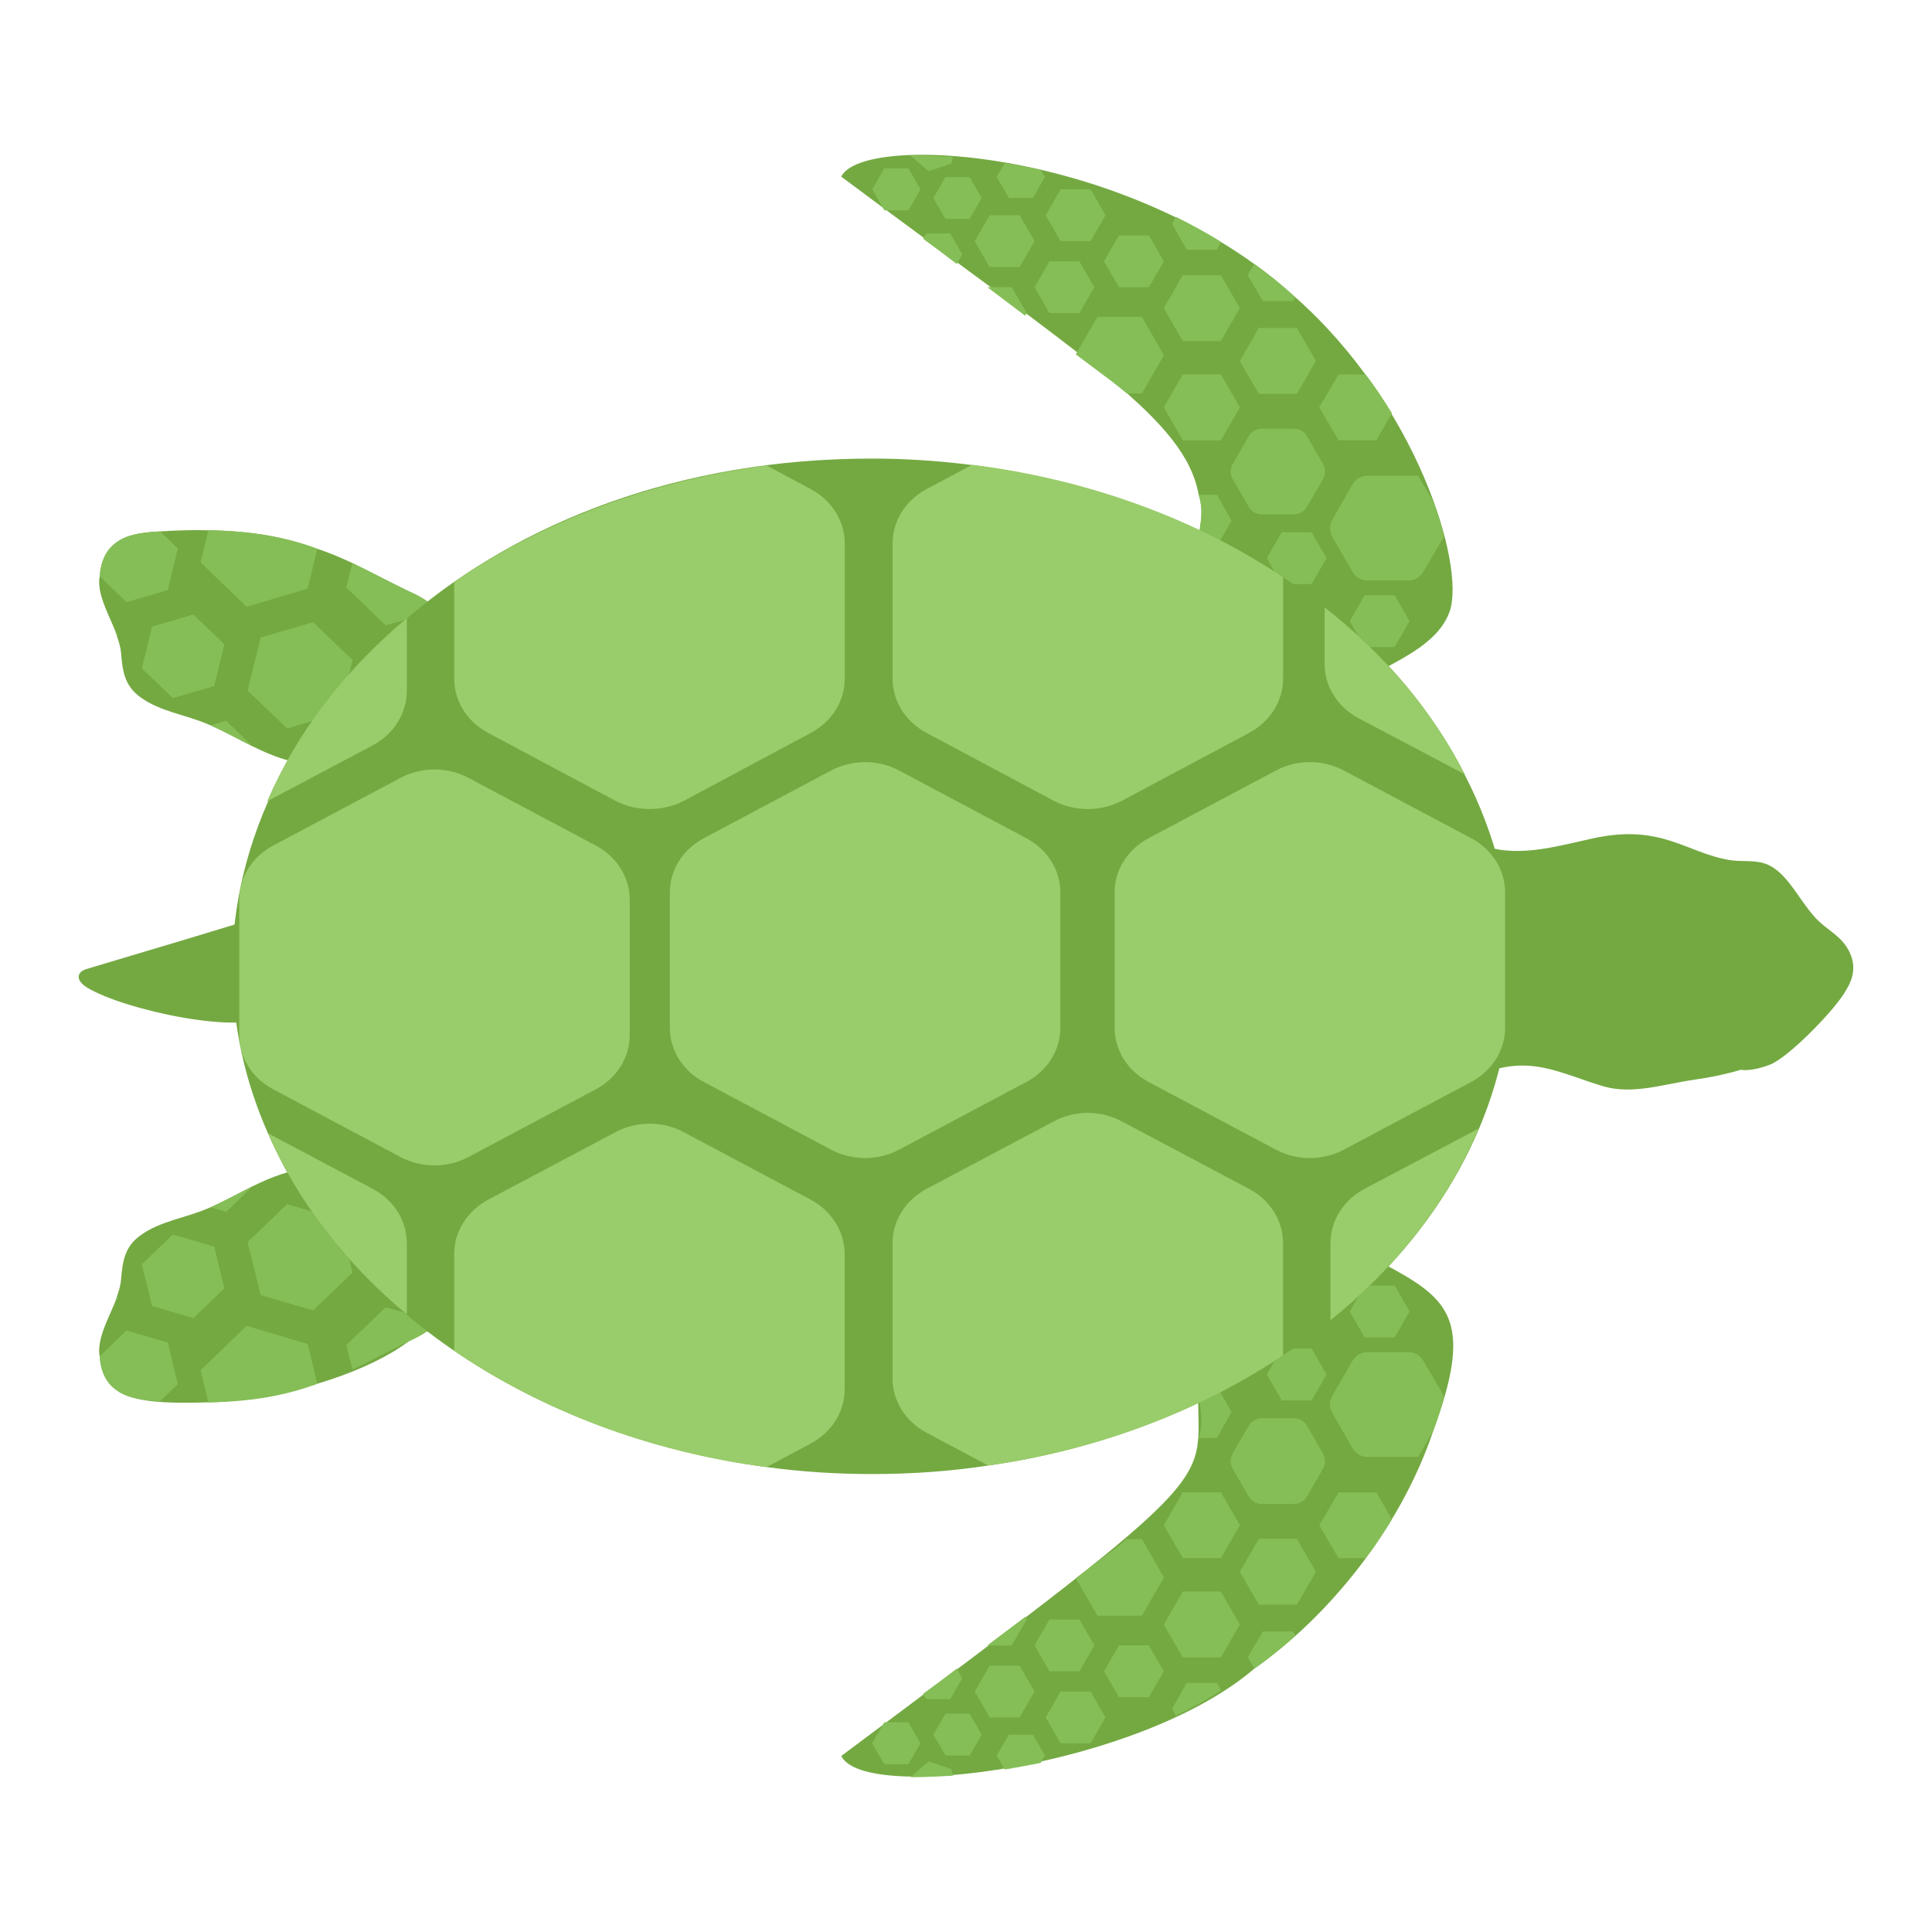 <svg xmlns="http://www.w3.org/2000/svg" enable-background="new 0 0 50 50" viewBox="0 0 50 50"
    id="sea-turtle">
    <path fill="#74A942"
        d="M2.279 25.066c-.092.027-.195.065-.231.154-.054.136.086.265.211.341.967.589 4.126 1.253 4.662.691.243-.255.331-.616.409-.959.068-.297.137-.602.102-.905-.046-.394-.248-.748-.665-.654C6.329 23.831 6.836 23.712 2.279 25.066zM47.657 24.337c-.181-.191-.397-.316-.585-.495-.475-.45-.777-1.237-1.335-1.47-.309-.129-.645-.061-.967-.113-1.132-.183-1.766-.952-3.548-.562-.743.162-1.49.379-2.242.313-.388-.034-.777-.153-1.127-.378-.286-.184-.546-.634-.854-.306-.274.293-.411 1.036-.533 1.454-.157.539-.287 1.093-.363 1.663-.162 1.213-.056 2.541.492 3.539.147.267.359.527.609.504.161-.014.3-.143.438-.254.581-.472 1.273-.702 1.955-.648.648.051 1.268.347 1.902.531.766.222 1.586-.066 2.366-.175.402-.056.8-.139 1.187-.254.171.027.444-.013.753-.132.464-.179 1.605-1.335 1.931-1.861.105-.169.207-.356.224-.573C47.986 24.814 47.838 24.528 47.657 24.337zM33.522 7.692c-4.228-3.855-11.197-4.278-11.75-3.12 6.441 4.808 8.893 6.286 9.25 8.23.03.09.05.19.06.28.05.35-.08.72-.07 1.06 0 .1.01.2.05.3.35.98 1.4 1.96 2.19 2.6.36.3.76.57 1.22.62.56.06 1.09-.22 1.59-.49.6-.33 1.24-.72 1.46-1.36C37.922 14.582 36.642 10.444 33.522 7.692z"></path>
    <path fill="#85BE57"
        d="M33.485 13.312h-.828c-.14 0-.27-.075-.34-.196l-.414-.717c-.07-.121-.07-.271 0-.392l.414-.717c.07-.121.2-.196.34-.196h.828c.14 0 .27.075.34.196l.414.717c.07.121.07.271 0 .392l-.414.717C33.755 13.237 33.625 13.312 33.485 13.312zM37.372 13.882c-.08-.31-.17-.6-.28-.9l-.39-.67h-1.314c-.158 0-.304.085-.383.222l-.526.917c-.078.137-.078.304.001.441l.525.909c.079.137.225.221.382.221h1.062c.157 0 .301-.083.381-.218L37.372 13.882z"></path>
    <polygon fill="#85BE57"
        points="33.563 10.192 32.579 10.192 32.087 9.34 32.579 8.488 33.563 8.488 34.055 9.34"></polygon>
    <polygon fill="#85BE57"
        points="31.595 8.826 30.611 8.826 30.119 7.974 30.611 7.122 31.595 7.122 32.087 7.974"></polygon>
    <polygon fill="#85BE57"
        points="29.732 7.434 28.959 7.434 28.572 6.764 28.959 6.094 29.732 6.094 30.119 6.764"></polygon>
    <path fill="#85BE57"
        d="M33.522,7.692c-0.34-0.31-0.69-0.6-1.06-0.86l-0.17,0.29l0.39,0.67h0.78L33.522,7.692z"></path>
    <polygon fill="#85BE57"
        points="33.945 15.115 33.171 15.115 32.784 14.445 33.171 13.775 33.945 13.775 34.331 14.445"></polygon>
    <path fill="#85BE57"
        d="M31.872,13.472l-0.38-0.67h-0.47c0.03,0.09,0.05,0.19,0.06,0.28c0.05,0.35-0.08,0.72-0.07,1.06h0.48
					L31.872,13.472z"></path>
    <polygon fill="#85BE57"
        points="36.092 16.745 35.318 16.745 34.931 16.075 35.318 15.405 36.092 15.405 36.479 16.075"></polygon>
    <polygon fill="#85BE57"
        points="28.223 6.241 27.45 6.241 27.063 5.571 27.45 4.9 28.223 4.9 28.61 5.571"></polygon>
    <path fill="#85BE57"
        d="M27.042,4.582l-0.11-0.19c-0.31-0.06-0.62-0.12-0.93-0.17l-0.21,0.36l0.32,0.54h0.62L27.042,4.582z"></path>
    <polygon fill="#85BE57"
        points="25.093 5.665 24.468 5.665 24.156 5.124 24.468 4.583 25.093 4.583 25.406 5.124"></polygon>
    <path fill="#85BE57"
        d="M24.902,6.582l-0.31-0.54h-0.62l-0.08,0.14c0.29,0.21,0.58,0.43,0.87,0.65L24.902,6.582z"></path>
    <polygon fill="#85BE57"
        points="23.51 5.442 22.885 5.442 22.573 4.9 22.885 4.359 23.51 4.359 23.822 4.9"></polygon>
    <path fill="#85BE57"
        d="M24.662,4.062c-0.37-0.02-0.73-0.04-1.1-0.04l0.47,0.41l0.59-0.2L24.662,4.062z"></path>
    <polygon fill="#85BE57"
        points="26.387 6.911 25.613 6.911 25.226 6.241 25.613 5.571 26.387 5.571 26.774 6.241"></polygon>
    <path fill="#85BE57"
        d="M26.572 8.102l-.39-.67h-.63c.33.25.66.5.98.74L26.572 8.102zM31.602 6.262c-.38-.24-.77-.45-1.17-.65l-.1.18.38.67h.78L31.602 6.262z"></path>
    <polygon fill="#85BE57"
        points="27.934 8.104 27.16 8.104 26.774 7.434 27.16 6.764 27.934 6.764 28.321 7.434"></polygon>
    <path fill="#85BE57"
        d="M36.022 10.692c-.21-.34-.43-.68-.68-1h-.7l-.5.85.5.85h.98L36.022 10.692zM30.122 9.192l-.57-.99h-1.15l-.56.97c.17.13.35.26.52.39.27.2.54.4.8.62h.39L30.122 9.192z"></path>
    <polygon fill="#85BE57"
        points="31.595 11.396 30.611 11.396 30.119 10.543 30.611 9.691 31.595 9.691 32.087 10.543"></polygon>
    <g>
        <path fill="#74A942"
            d="M37.092,37.034c-0.842,2.495-2.673,4.775-4.63,6.15c-2.978,2.554-10.105,3.485-10.69,2.26
				c10.348-7.724,9.162-6.914,9.24-9.57c0-0.1,0.01-0.2,0.05-0.3c0.35-0.98,1.4-1.96,2.19-2.6c0.36-0.3,0.76-0.57,1.22-0.62
				c0.56-0.06,1.09,0.22,1.59,0.49C37.583,33.681,38.095,34.302,37.092,37.034z"></path>
        <path fill="#85BE57"
            d="M33.485 36.704h-.828c-.14 0-.27.075-.34.196l-.414.717c-.07.121-.07.271 0 .392l.414.717c.07.121.2.196.34.196h.828c.14 0 .27-.075.34-.196l.414-.717c.07-.121.07-.271 0-.392L33.825 36.9C33.755 36.779 33.625 36.704 33.485 36.704zM37.372 36.134c-.08.31-.17.6-.28.9l-.39.67h-1.314c-.158 0-.304-.085-.383-.222l-.526-.917c-.078-.137-.078-.304.001-.441l.525-.909c.079-.137.225-.221.382-.221h1.062c.157 0 .301.083.381.218L37.372 36.134z"></path>
        <polygon fill="#85BE57"
            points="33.563 39.824 32.579 39.824 32.087 40.676 32.579 41.528 33.563 41.528 34.055 40.676"></polygon>
        <polygon fill="#85BE57"
            points="31.595 41.19 30.611 41.19 30.119 42.042 30.611 42.894 31.595 42.894 32.087 42.042"></polygon>
        <polygon fill="#85BE57"
            points="29.732 42.582 28.959 42.582 28.572 43.252 28.959 43.922 29.732 43.922 30.119 43.252"></polygon>
        <path fill="#85BE57"
            d="M33.522,42.324c-0.34,0.31-0.69,0.6-1.06,0.86l-0.17-0.29l0.39-0.67h0.78L33.522,42.324z"></path>
        <polygon fill="#85BE57"
            points="33.945 34.901 33.171 34.901 32.784 35.571 33.171 36.241 33.945 36.241 34.331 35.571"></polygon>
        <path fill="#85BE57"
            d="M31.872,36.544l-0.38,0.67h-0.47c0.03-0.09,0.05-0.19,0.06-0.28c0.05-0.35-0.08-0.72-0.07-1.06h0.48
					L31.872,36.544z"></path>
        <polygon fill="#85BE57"
            points="36.092 33.271 35.318 33.271 34.931 33.941 35.318 34.611 36.092 34.611 36.479 33.941"></polygon>
        <polygon fill="#85BE57"
            points="28.223 43.775 27.45 43.775 27.063 44.445 27.45 45.116 28.223 45.116 28.61 44.445"></polygon>
        <path fill="#85BE57"
            d="M27.042,45.434l-0.11,0.19c-0.31,0.06-0.62,0.12-0.93,0.17l-0.21-0.36l0.32-0.54h0.62L27.042,45.434z"></path>
        <polygon fill="#85BE57"
            points="25.093 44.351 24.468 44.351 24.156 44.892 24.468 45.433 25.093 45.433 25.406 44.892"></polygon>
        <path fill="#85BE57"
            d="M24.902,43.434l-0.31,0.54h-0.62l-0.08-0.14c0.29-0.21,0.58-0.43,0.87-0.65L24.902,43.434z"></path>
        <polygon fill="#85BE57"
            points="23.51 44.574 22.885 44.574 22.573 45.116 22.885 45.657 23.51 45.657 23.822 45.116"></polygon>
        <path fill="#85BE57"
            d="M24.662,45.954c-0.37,0.02-0.73,0.04-1.1,0.04l0.47-0.41l0.59,0.2L24.662,45.954z"></path>
        <polygon fill="#85BE57"
            points="26.387 43.105 25.613 43.105 25.226 43.775 25.613 44.445 26.387 44.445 26.774 43.775"></polygon>
        <path fill="#85BE57"
            d="M26.572 41.914l-.39.67h-.63c.33-.25.66-.5.98-.74L26.572 41.914zM31.602 43.754c-.38.24-.77.45-1.17.65l-.1-.18.38-.67h.78L31.602 43.754z"></path>
        <polygon fill="#85BE57"
            points="27.934 41.912 27.16 41.912 26.774 42.582 27.16 43.252 27.934 43.252 28.321 42.582"></polygon>
        <path fill="#85BE57"
            d="M36.022 39.324c-.21.34-.43.68-.68 1h-.7l-.5-.85.5-.85h.98L36.022 39.324zM30.122 40.824l-.57.99h-1.15l-.56-.97c.17-.13.35-.26.52-.39.27-.2.54-.4.8-.62h.39L30.122 40.824z"></path>
        <polygon fill="#85BE57"
            points="31.595 38.62 30.611 38.62 30.119 39.472 30.611 40.324 31.595 40.324 32.087 39.472"></polygon>
    </g>
    <g>
        <path fill="#74A942"
            d="M11.582,16.723c-0.04,0.21-0.14,0.43-0.27,0.68c-0.28,0.53-0.62,1.04-1.05,1.45
				c-0.07,0.08-0.16,0.15-0.24,0.22c-0.18,0.15-0.37,0.28-0.58,0.38c-0.42,0.22-0.88,0.34-1.35,0.33h-0.03
				c-0.54-0.03-1.04-0.23-1.53-0.47c-0.36-0.18-0.72-0.38-1.08-0.54c-0.02-0.01-0.03-0.01-0.05-0.02c-0.59-0.26-1.25-0.33-1.77-0.71
				c-0.4-0.29-0.46-0.65-0.5-1.15c-0.01-0.13-0.05-0.27-0.1-0.41v-0.01c-0.01-0.04-0.03-0.08-0.04-0.12
				c-0.16-0.4-0.39-0.82-0.42-1.19c-0.01-0.08-0.01-0.17,0.01-0.25c0.02-0.34,0.14-0.66,0.41-0.86c0.27-0.21,0.63-0.26,0.98-0.29
				c0.06,0,0.11-0.01,0.17-0.01c0.46-0.03,0.87-0.04,1.25-0.03c1.21,0.02,2.06,0.2,2.82,0.48c0.31,0.1,0.61,0.23,0.91,0.37
				c0.46,0.22,0.92,0.47,1.46,0.73c0.27,0.12,0.55,0.27,0.73,0.5c0.05,0.05,0.09,0.1,0.12,0.16
				C11.592,16.243,11.622,16.483,11.582,16.723z"></path>
        <path fill="#85BE57"
            d="M11.582,16.723c-0.04,0.21-0.14,0.43-0.27,0.68c-0.28,0.53-0.62,1.04-1.05,1.45l-0.45-0.44l0.33-1.38
					l1.36-0.39L11.582,16.723z"></path>
        <polygon fill="#85BE57"
            points="9.124 17.082 8.103 16.104 6.745 16.499 6.409 17.872 7.43 18.851 8.788 18.455"></polygon>
        <polygon fill="#85BE57"
            points="5.807 16.675 5.003 15.905 3.936 16.216 3.671 17.296 4.474 18.066 5.542 17.755"></polygon>
        <path fill="#85BE57"
            d="M9.442 19.453c-.42.22-.88.34-1.35.33l.06-.24 1.07-.31L9.442 19.453zM3.052 16.413l-.02.06c-.01-.04-.03-.08-.04-.12L3.052 16.413zM6.532 19.313c-.36-.18-.72-.38-1.08-.54l.4-.12L6.532 19.313zM4.602 14.193l-.26 1.08-1.07.31-.69-.67c.02-.34.14-.66.41-.86.27-.21.63-.26.98-.29.06 0 .11-.01.17-.01L4.602 14.193zM8.212 14.203l-.25 1.03-1.58.47-1.19-1.15.2-.83C6.602 13.743 7.452 13.923 8.212 14.203zM11.312 15.803l-1.33.38-1.02-.98.16-.63c.46.22.92.47 1.46.73C10.852 15.423 11.132 15.573 11.312 15.803z"></path>
        <g>
            <path fill="#74A942"
                d="M11.312,32.613c-0.687-1.301-1.761-2.411-3.22-2.38h-0.03c-0.54,0.03-1.04,0.23-1.53,0.47
				c-0.36,0.18-0.72,0.38-1.08,0.54c-0.02,0.01-0.03,0.01-0.05,0.02c-0.59,0.26-1.25,0.33-1.77,0.71c-0.4,0.29-0.46,0.65-0.5,1.15
				c-0.01,0.13-0.05,0.27-0.1,0.41v0.01c-0.01,0.04-0.03,0.08-0.04,0.12c-0.16,0.4-0.39,0.82-0.42,1.19
				c-0.01,0.08-0.01,0.17,0.01,0.25c0.069,1.174,1.157,1.234,2.81,1.19C7.742,36.254,12.45,34.801,11.312,32.613z"></path>
            <path fill="#85BE57"
                d="M11.582,33.293c-0.04-0.21-0.14-0.43-0.27-0.68c-0.28-0.53-0.62-1.04-1.05-1.45l-0.45,0.44l0.33,1.38
					l1.36,0.39L11.582,33.293z"></path>
            <polygon fill="#85BE57"
                points="9.124 32.934 8.103 33.912 6.745 33.517 6.409 32.144 7.43 31.165 8.788 31.56"></polygon>
            <polygon fill="#85BE57"
                points="5.807 33.341 5.003 34.111 3.936 33.8 3.671 32.72 4.474 31.95 5.542 32.261"></polygon>
            <path fill="#85BE57"
                d="M9.442 30.563c-.42-.22-.88-.34-1.35-.33l.06.24 1.07.31L9.442 30.563zM3.052 33.603l-.02-.06c-.01.04-.03.08-.04.12L3.052 33.603zM6.532 30.703c-.36.18-.72.38-1.08.54l.4.12L6.532 30.703zM4.602 35.823l-.26-1.08-1.07-.31-.69.67c.02.34.14.66.41.86.27.21.63.26.98.29.06 0 .11.01.17.01L4.602 35.823zM8.212 35.813l-.25-1.03-1.58-.47-1.19 1.15.2.83C6.602 36.273 7.452 36.093 8.212 35.813zM11.312 34.213l-1.33-.38-1.02.98.16.63c.46-.22.92-.47 1.46-.73C10.852 34.593 11.132 34.443 11.312 34.213z"></path>
        </g>
    </g>
    <g>
        <path fill="#74A942"
            d="M22.567,38.148c-0.934,0-1.846-0.06-2.725-0.18c-5.492-0.718-10.791-3.779-12.908-8.64
				c-0.597-1.35-0.923-2.81-0.923-4.32c0-6.552,6.604-13.14,16.555-13.14c6.199,0,12.66,2.912,15.339,8.17v0.01
				c0.792,1.53,1.227,3.21,1.227,4.96c0,6.788-6.298,11.885-13.559,12.92C24.597,38.078,23.599,38.148,22.567,38.148z"></path>
        <path fill="#99CC6A"
            d="M27.441 26.602v-3.51c0-.577-.334-1.11-.876-1.398l-3.3-1.755c-.542-.288-1.21-.288-1.753 0l-3.3 1.755c-.542.288-.876.821-.876 1.398v3.51c0 .577.334 1.11.876 1.398l3.3 1.755c.542.288 1.21.288 1.753 0l3.3-1.755C27.107 27.712 27.441 27.179 27.441 26.602zM25.574 37.928l-1.596-.85c-.543-.29-.879-.82-.879-1.4v-3.51c0-.58.337-1.11.879-1.4l3.3-1.75c.543-.29 1.205-.29 1.748 0l3.3 1.75c.543.29.879.82.879 1.4v2.91C31.057 36.508 28.451 37.518 25.574 37.928zM19.842 37.968c-3.061-.4-5.84-1.47-8.088-3.01v-2.51c0-.57.337-1.11.879-1.4l3.3-1.75c.543-.29 1.216-.29 1.759 0l3.289 1.75c.543.29.879.83.879 1.4v3.51c0 .58-.337 1.11-.879 1.4L19.842 37.968zM15.934 20.728l-3.3-1.76c-.543-.29-.879-.82-.879-1.4v-2.51c2.247-1.54 5.026-2.61 8.088-3.01l1.14.61c.543.29.879.83.879 1.4v3.51c0 .58-.337 1.11-.879 1.4l-3.289 1.76C17.15 21.008 16.477 21.008 15.934 20.728zM16.297 26.792v-3.51c0-.577-.334-1.11-.876-1.398l-3.3-1.755c-.542-.288-1.21-.288-1.753 0l-3.3 1.755c-.542.288-.876.821-.876 1.398v3.51c0 .577.334 1.11.876 1.398l3.3 1.755c.542.288 1.21.288 1.753 0l3.3-1.755C15.963 27.902 16.297 27.369 16.297 26.792zM27.279 20.728l-3.3-1.76c-.543-.29-.879-.82-.879-1.4v-3.51c0-.57.337-1.11.879-1.4l1.183-.63c3.029.38 5.797 1.41 8.044 2.91v2.63c0 .58-.337 1.11-.879 1.4l-3.3 1.76C28.484 21.008 27.822 21.008 27.279 20.728zM38.952 26.602v-3.51c0-.577-.334-1.11-.876-1.398l-3.3-1.755c-.542-.288-1.21-.288-1.753 0l-3.3 1.755c-.542.288-.876.821-.876 1.398v3.51c0 .577.334 1.11.876 1.398l3.3 1.755c.542.288 1.21.288 1.753 0l3.3-1.755C38.617 27.712 38.952 27.179 38.952 26.602zM10.528 34.018c-1.585-1.32-2.823-2.92-3.593-4.69l2.714 1.44c.543.29.879.82.879 1.4V34.018zM6.913 20.738c.771-1.79 2.019-3.4 3.615-4.74v1.89c0 .57-.337 1.11-.879 1.4L6.913 20.738zM34.433 34.168v-2c0-.58.337-1.11.879-1.4l2.953-1.56C37.472 31.098 36.148 32.788 34.433 34.168zM37.907 20.038l-2.747-1.45c-.543-.29-.879-.82-.879-1.4v-1.47C35.833 16.938 37.071 18.398 37.907 20.038z"></path>
    </g>
</svg>